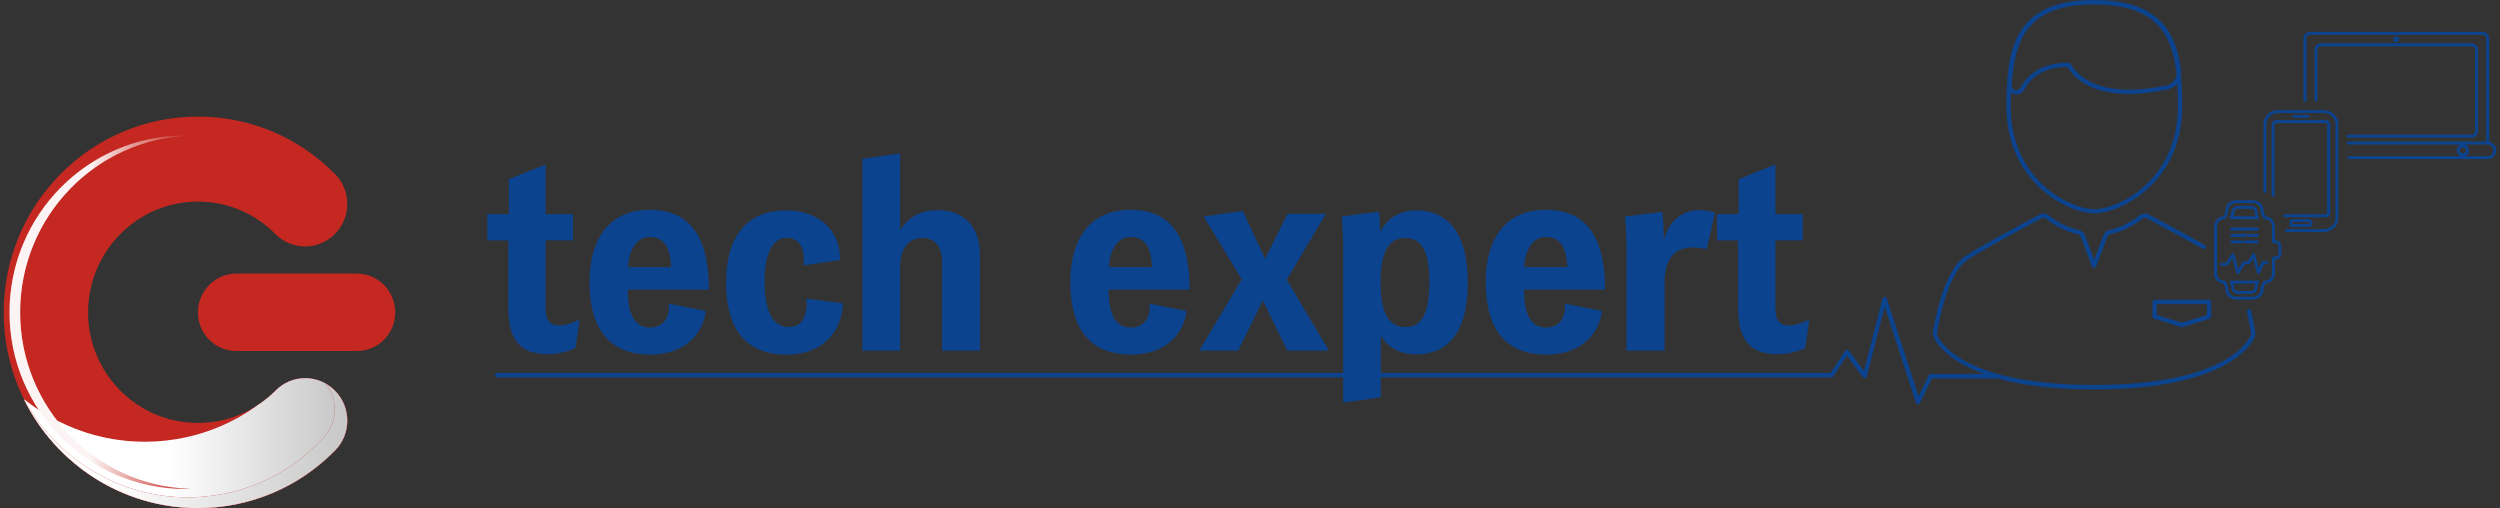 <svg width="246" height="50" viewBox="0 0 246 50" fill="none" xmlns="http://www.w3.org/2000/svg">
<rect x="0" y="0" width="246" height="50" fill="#333333" stroke="none"/>
<path d="M0.366 30.74C0.366 41.349 8.935 49.993 19.469 49.993C24.565 49.993 29.353 47.993 32.949 44.356C34.579 42.726 34.579 40.089 32.962 38.452C31.332 36.808 28.73 36.801 27.099 38.452C25.044 40.493 22.353 41.616 19.469 41.616C13.503 41.616 8.668 36.74 8.668 30.74C8.668 24.74 13.51 19.836 19.469 19.836C22.353 19.836 25.051 20.966 27.099 23.034C28.73 24.664 31.339 24.664 32.962 23.02C34.579 21.377 34.579 18.733 32.949 17.11C29.346 13.473 24.558 11.473 19.469 11.473C8.935 11.473 0.366 20.103 0.366 30.74Z" fill="#C42821"/>
<path d="M35.113 26.918C37.202 26.918 38.887 28.623 38.887 30.747C38.887 32.87 37.195 34.541 35.113 34.541H23.257C21.168 34.541 19.476 32.843 19.476 30.747C19.476 28.651 21.168 26.918 23.257 26.918H35.113Z" fill="#C42821"/>
<path d="M1.983 30.74C1.983 21.308 9.442 13.637 18.709 13.356C18.531 13.356 18.353 13.342 18.175 13.342C8.668 13.342 0.935 21.137 0.935 30.733C0.935 40.329 8.668 48.11 18.175 48.11C18.353 48.11 18.531 48.11 18.709 48.096C9.442 47.822 1.983 40.13 1.983 30.733" fill="url(#paint0_linear_168_4353)"/>
<path d="M27.099 38.452C26.572 38.979 25.99 39.445 25.38 39.842C23.017 41.569 20.271 42.733 17.305 43.219C11.798 44.123 6.442 42.548 2.373 39.308C5.51 45.63 11.99 49.993 19.469 49.993C24.558 49.993 29.353 47.993 32.949 44.349C34.579 42.719 34.579 40.082 32.962 38.445C32.147 37.616 31.093 37.205 30.031 37.205C28.969 37.205 27.914 37.616 27.099 38.445V38.452Z" fill="url(#paint1_linear_168_4353)"/>
<path style="mix-blend-mode:multiply" d="M27.099 38.452C26.572 38.979 25.99 39.445 25.38 39.842C23.017 41.569 20.271 42.733 17.305 43.219C11.798 44.123 6.442 42.548 2.373 39.308C5.51 45.63 11.99 49.993 19.469 49.993C24.558 49.993 29.353 47.993 32.949 44.349C34.579 42.719 34.579 40.082 32.962 38.445C32.147 37.616 31.093 37.205 30.031 37.205C28.969 37.205 27.914 37.616 27.099 38.445V38.452Z" fill="url(#paint2_linear_168_4353)"/>
<path d="M1.983 30.74C1.983 21.308 9.442 13.637 18.709 13.356C18.531 13.356 18.353 13.342 18.175 13.342C8.668 13.342 0.935 21.137 0.935 30.733C0.935 40.329 8.668 48.11 18.175 48.11C18.353 48.11 18.531 48.11 18.709 48.096C9.442 47.822 1.983 40.13 1.983 30.733" fill="url(#paint3_linear_168_4353)"/>
<path d="M31.887 43.027C28.565 46.651 24.044 48.74 19.161 48.925C12.003 49.192 5.64 45.26 2.394 39.329C2.387 39.329 2.38 39.315 2.366 39.308C5.503 45.63 11.983 49.993 19.462 49.993C24.551 49.993 29.346 47.993 32.942 44.349C34.572 42.712 34.572 40.082 32.956 38.445C32.675 38.164 32.367 37.945 32.038 37.767C33.284 39.294 33.264 41.527 31.88 43.02L31.887 43.027Z" fill="#C42821"/>
<path style="mix-blend-mode:multiply" d="M31.887 43.027C28.565 46.651 24.044 48.74 19.161 48.925C12.003 49.192 5.64 45.26 2.394 39.329C2.387 39.329 2.38 39.315 2.366 39.308C5.503 45.63 11.983 49.993 19.462 49.993C24.551 49.993 29.346 47.993 32.942 44.349C34.572 42.712 34.572 40.082 32.956 38.445C32.675 38.164 32.367 37.945 32.038 37.767C33.284 39.294 33.264 41.527 31.88 43.02L31.887 43.027Z" fill="url(#paint4_linear_168_4353)"/>
<path d="M56.606 34.253C55.86 34.637 54.798 34.849 53.894 34.849C51.414 34.849 50.017 33.685 50.017 30.301V23.657H47.949V21.069H50.072V17.63C51.257 17.137 52.476 16.671 53.695 16.185V21.069H56.38V23.651H53.695V30.397C53.695 31.664 54.236 32.027 55.065 32.027C55.661 32.027 56.387 31.767 57.031 31.431C56.901 32.384 56.771 33.322 56.62 34.247L56.606 34.253Z" fill="#0C438F"/>
<path d="M61.777 28.514C61.777 29.904 61.956 32.233 63.949 32.233C65.319 32.233 65.914 31.171 65.812 29.877L69.456 30.603C69.12 33.082 67.181 34.89 64.003 34.89C59.401 34.89 58.01 31.658 58.01 27.726C58.01 24.212 59.428 20.644 63.983 20.644C68.538 20.644 69.77 24.343 69.75 28.5H61.784L61.777 28.514ZM63.921 23.315C62.551 23.315 61.853 24.815 61.798 26.288H66.038C65.983 24.61 65.497 23.315 63.914 23.315H63.921Z" fill="#0C438F"/>
<path d="M82.949 29.856C82.819 32.904 80.675 34.897 77.442 34.897C73.23 34.897 71.449 32.212 71.449 27.788C71.449 23.363 73.415 20.706 77.346 20.706C80.476 20.706 82.675 22.541 82.675 25.589L79.058 26.11C79.291 24.199 78.49 23.397 77.408 23.397C75.935 23.397 75.209 25.233 75.236 27.685C75.236 30.706 76.065 32.178 77.641 32.178C78.702 32.178 79.504 31.404 79.346 29.384L82.969 29.849L82.949 29.856Z" fill="#0C438F"/>
<path d="M88.641 22.569C89.469 21.274 90.682 20.678 92.236 20.678C95.004 20.678 96.421 22.466 96.421 25.021V34.507H92.702V25.822C92.702 24.425 92.134 23.418 90.791 23.418C89.058 23.418 88.572 24.966 88.572 26.212V34.507H84.853V15.617L88.572 15.096V22.541L88.654 22.569H88.641Z" fill="#0C438F"/>
<path d="M109.093 28.514C109.093 29.904 109.271 32.233 111.264 32.233C112.634 32.233 113.23 31.171 113.127 29.877L116.771 30.603C116.435 33.082 114.497 34.89 111.312 34.89C106.709 34.89 105.319 31.658 105.319 27.726C105.319 24.212 106.736 20.644 111.291 20.644C115.846 20.644 117.079 24.343 117.058 28.5H109.093V28.514ZM111.236 23.315C109.867 23.315 109.168 24.815 109.113 26.288H113.353C113.298 24.61 112.812 23.315 111.23 23.315H111.236Z" fill="#0C438F"/>
<path d="M126.668 34.507L124.264 29.569L121.832 34.507H118.003L122.188 27.48L118.442 21.301L122.291 20.76L124.49 25.466L126.688 21.041H130.462L126.613 27.527L130.771 34.507H126.661H126.668Z" fill="#0C438F"/>
<path d="M139.36 34.87C138.017 34.87 136.702 34.356 135.969 33.164H135.866V39.082C134.654 39.288 133.414 39.445 132.168 39.623V24.192C132.168 23.548 132.113 22.253 132.017 21.294L135.688 20.829C135.771 21.343 135.791 22.171 135.791 22.719H135.873C136.414 21.63 137.654 20.706 139.312 20.706C142.88 20.706 144.428 23.445 144.428 27.843C144.428 31.979 142.983 34.87 139.36 34.87ZM135.846 27.76C135.846 30.603 136.544 32.185 138.298 32.185C140.051 32.185 140.654 30.534 140.654 27.76C140.654 24.986 140.031 23.418 138.25 23.418C136.312 23.418 135.846 25.459 135.846 27.76Z" fill="#0C438F"/>
<path d="M149.962 28.514C149.962 29.904 150.141 32.233 152.134 32.233C153.504 32.233 154.099 31.171 153.997 29.877L157.641 30.603C157.305 33.082 155.367 34.89 152.188 34.89C147.586 34.89 146.195 31.658 146.195 27.726C146.195 24.212 147.613 20.644 152.168 20.644C156.723 20.644 157.956 24.343 157.935 28.5H149.969L149.962 28.514ZM152.106 23.315C150.736 23.315 150.038 24.815 149.983 26.288H154.223C154.168 24.61 153.682 23.315 152.099 23.315H152.106Z" fill="#0C438F"/>
<path d="M167.928 24.527C167.414 24.397 166.949 24.349 166.531 24.349C164.64 24.349 163.791 25.644 163.791 27.863V34.507H160.045V24.164C160.045 23.541 159.99 22.226 159.887 21.295C161.099 21.164 162.339 21.007 163.558 20.856C163.661 21.603 163.716 22.384 163.716 23.438H163.771C164.339 21.575 165.681 20.671 167.209 20.671C167.675 20.671 168.216 20.753 168.757 20.931C168.497 22.144 168.216 23.336 167.928 24.527Z" fill="#0C438F"/>
<path d="M177.62 34.253C176.867 34.637 175.812 34.849 174.908 34.849C172.428 34.849 171.031 33.685 171.031 30.301V23.657H168.962V21.069H171.086V17.63C172.277 17.137 173.49 16.671 174.702 16.185V21.069H177.387V23.651H174.702V30.397C174.702 31.664 175.243 32.027 176.072 32.027C176.668 32.027 177.394 31.767 178.038 31.431C177.908 32.384 177.777 33.322 177.627 34.247L177.62 34.253Z" fill="#0C438F"/>
<path d="M229.291 20.918V12.274C229.291 12.021 229.086 11.815 228.832 11.815H223.983C223.729 11.815 223.524 12.021 223.524 12.274V19.219C223.524 19.301 223.592 19.363 223.668 19.363C223.743 19.363 223.812 19.294 223.812 19.219V12.274C223.812 12.185 223.887 12.11 223.976 12.11H228.825C228.914 12.11 228.99 12.185 228.99 12.274V20.918C228.99 21.007 228.914 21.082 228.825 21.082H224.798C224.723 21.082 224.654 21.151 224.654 21.226C224.654 21.301 224.723 21.37 224.798 21.37H228.825C229.079 21.37 229.284 21.164 229.284 20.911L229.291 20.918Z" fill="#0C438F"/>
<path d="M228.606 10.829H224.216C223.394 10.829 222.729 11.431 222.729 12.171V18.843C222.729 18.925 222.798 18.986 222.873 18.986C222.949 18.986 223.017 18.918 223.017 18.843V12.171C223.017 11.589 223.551 11.117 224.216 11.117H228.606C229.264 11.117 229.805 11.589 229.805 12.171V21.493C229.805 22.075 229.271 22.548 228.606 22.548H224.99C224.914 22.548 224.846 22.616 224.846 22.692C224.846 22.767 224.914 22.836 224.99 22.836H228.606C229.428 22.836 230.093 22.233 230.093 21.493V12.178C230.093 11.431 229.421 10.836 228.606 10.836V10.829Z" fill="#0C438F"/>
<path d="M227.106 11.596C227.182 11.596 227.243 11.534 227.243 11.452C227.243 11.37 227.182 11.308 227.106 11.308H225.716C225.641 11.308 225.579 11.37 225.579 11.452C225.579 11.534 225.641 11.596 225.716 11.596H227.106Z" fill="#0C438F"/>
<path d="M225.627 21.575C225.428 21.575 225.271 21.747 225.271 21.952C225.271 22.157 225.428 22.329 225.627 22.329H227.195C227.394 22.329 227.551 22.157 227.551 21.952C227.551 21.747 227.394 21.575 227.195 21.575H225.627ZM227.271 21.952C227.271 22.007 227.236 22.055 227.195 22.055H225.627C225.586 22.055 225.551 22.007 225.551 21.952C225.551 21.897 225.586 21.849 225.627 21.849H227.195C227.236 21.849 227.271 21.897 227.271 21.952Z" fill="#0C438F"/>
<path d="M236.086 3.849C236.086 3.692 235.955 3.555 235.791 3.555C235.627 3.555 235.497 3.685 235.497 3.849C235.497 4.014 235.627 4.144 235.791 4.144C235.955 4.144 236.086 4.014 236.086 3.849ZM235.736 3.849C235.736 3.849 235.764 3.788 235.798 3.788C235.832 3.788 235.86 3.815 235.86 3.849C235.86 3.884 235.832 3.911 235.798 3.911C235.764 3.911 235.736 3.884 235.736 3.849Z" fill="#0C438F"/>
<path d="M244.928 13.952V3.767C244.928 3.418 244.641 3.137 244.298 3.137H227.291C226.942 3.137 226.661 3.425 226.661 3.767V9.904C226.661 9.986 226.73 10.048 226.805 10.048C226.88 10.048 226.949 9.979 226.949 9.904V3.767C226.949 3.575 227.099 3.425 227.291 3.425H244.298C244.49 3.425 244.641 3.575 244.641 3.767V13.931H231.065C230.983 13.931 230.921 14 230.921 14.075C230.921 14.151 230.99 14.219 231.065 14.219H242.147C241.908 14.301 241.743 14.527 241.743 14.794C241.743 15.062 241.915 15.288 242.154 15.37H231.134C231.052 15.37 230.99 15.438 230.99 15.514C230.99 15.589 231.058 15.658 231.134 15.658H244.771C245.243 15.658 245.634 15.267 245.634 14.794C245.634 14.377 245.332 14.027 244.935 13.945L244.928 13.952ZM242.045 14.794C242.045 14.63 242.182 14.5 242.346 14.5C242.51 14.5 242.641 14.637 242.641 14.794C242.641 14.952 242.504 15.089 242.346 15.089C242.189 15.089 242.045 14.952 242.045 14.794ZM244.757 15.37H242.545C242.784 15.288 242.956 15.062 242.956 14.794C242.956 14.527 242.784 14.308 242.552 14.219H244.757C245.072 14.219 245.332 14.473 245.332 14.794C245.332 15.116 245.079 15.37 244.757 15.37Z" fill="#0C438F"/>
<path d="M227.743 4.911V9.87C227.743 9.952 227.812 10.014 227.887 10.014C227.962 10.014 228.031 9.945 228.031 9.87V4.911C228.031 4.712 228.195 4.548 228.394 4.548H243.182C243.38 4.548 243.545 4.712 243.545 4.911V12.897C243.545 13.096 243.38 13.26 243.182 13.26H231.058C230.976 13.26 230.914 13.329 230.914 13.404C230.914 13.479 230.983 13.548 231.058 13.548H243.182C243.538 13.548 243.839 13.253 243.839 12.89V4.911C243.839 4.548 243.545 4.253 243.182 4.253H228.394C228.038 4.253 227.743 4.548 227.743 4.911Z" fill="#0C438F"/>
<path d="M222.161 27.61H219.545C219.49 27.61 219.456 27.651 219.428 27.692C219.401 27.74 219.408 27.801 219.428 27.849C219.517 28.007 219.572 28.185 219.572 28.363C219.572 28.664 219.86 28.918 220.202 28.918H221.504C221.853 28.918 222.134 28.671 222.134 28.363C222.134 28.185 222.182 28.007 222.271 27.849L222.284 27.829C222.312 27.781 222.312 27.726 222.284 27.685C222.257 27.637 222.209 27.61 222.161 27.61ZM221.846 28.37C221.846 28.514 221.695 28.63 221.504 28.63H220.202C220.017 28.63 219.86 28.507 219.86 28.37C219.86 28.212 219.832 28.062 219.771 27.904H221.928C221.873 28.055 221.839 28.212 221.839 28.37H221.846Z" fill="#0C438F"/>
<path d="M223.949 23.657H223.853V22.267C223.853 21.753 223.456 21.329 222.935 21.288L222.866 21.171C222.777 21.021 222.729 20.843 222.729 20.671C222.729 20.137 222.25 19.699 221.668 19.699H220.051C219.462 19.699 218.983 20.137 218.983 20.671C218.983 20.843 218.935 21.014 218.846 21.171L218.777 21.288C218.264 21.322 217.86 21.747 217.86 22.267V26.925C217.86 27.438 218.257 27.863 218.777 27.904L218.846 28.021C218.935 28.171 218.983 28.349 218.983 28.521C218.983 29.055 219.462 29.486 220.051 29.486H221.668C222.257 29.486 222.729 29.055 222.729 28.521C222.729 28.349 222.777 28.178 222.866 28.021L222.935 27.904C223.442 27.87 223.853 27.445 223.853 26.925V25.534H223.949C224.243 25.534 224.483 25.294 224.483 25V24.199C224.483 23.904 224.243 23.664 223.949 23.664V23.657ZM224.195 24.993C224.195 25.13 224.086 25.24 223.949 25.24H223.709C223.627 25.24 223.565 25.308 223.565 25.384V26.918C223.565 27.301 223.257 27.61 222.853 27.61C222.798 27.61 222.75 27.637 222.729 27.678L222.62 27.87C222.503 28.069 222.442 28.294 222.442 28.514C222.442 28.884 222.092 29.192 221.668 29.192H220.051C219.62 29.192 219.277 28.89 219.277 28.514C219.277 28.294 219.216 28.069 219.106 27.87L218.997 27.678C218.969 27.63 218.901 27.61 218.853 27.61C218.469 27.61 218.161 27.301 218.161 26.918V22.26C218.161 21.877 218.469 21.569 218.873 21.569C218.928 21.569 218.976 21.541 218.997 21.5L219.106 21.308C219.223 21.11 219.277 20.884 219.277 20.664C219.277 20.294 219.627 19.986 220.051 19.986H221.668C222.092 19.986 222.442 20.288 222.442 20.664C222.442 20.884 222.503 21.11 222.62 21.308L222.729 21.5C222.757 21.548 222.825 21.569 222.873 21.569C223.257 21.569 223.565 21.877 223.565 22.26V23.794C223.565 23.87 223.634 23.938 223.709 23.938H223.949C224.086 23.938 224.195 24.048 224.195 24.185V24.986V24.993Z" fill="#0C438F"/>
<path d="M219.544 21.575H222.161C222.216 21.575 222.25 21.534 222.277 21.493C222.305 21.445 222.298 21.384 222.271 21.336C222.181 21.178 222.134 21 222.134 20.822C222.134 20.514 221.846 20.267 221.503 20.267H220.202C219.853 20.267 219.572 20.514 219.572 20.822C219.572 21 219.524 21.178 219.428 21.336L219.414 21.363C219.387 21.411 219.387 21.466 219.414 21.507C219.442 21.555 219.49 21.575 219.538 21.575H219.544ZM219.866 20.815C219.866 20.671 220.017 20.555 220.209 20.555H221.51C221.695 20.555 221.853 20.678 221.853 20.815C221.853 20.966 221.88 21.123 221.942 21.281H219.791C219.846 21.13 219.88 20.973 219.88 20.815H219.866Z" fill="#0C438F"/>
<path d="M223.017 25.685L222.661 25.712C222.606 25.712 222.565 25.747 222.538 25.794L222.25 26.384L221.894 25.034C221.88 24.98 221.832 24.938 221.777 24.925C221.723 24.925 221.661 24.938 221.634 24.993L221.188 25.692L220.805 25.712C220.757 25.712 220.716 25.74 220.688 25.781L220.243 26.473L219.853 25.007C219.839 24.952 219.791 24.911 219.736 24.897C219.675 24.89 219.62 24.911 219.593 24.966L219.031 25.87H218.606C218.531 25.87 218.462 25.938 218.462 26.014C218.462 26.089 218.531 26.157 218.606 26.157H219.113C219.161 26.157 219.209 26.13 219.236 26.089L219.668 25.404L220.058 26.863C220.072 26.918 220.12 26.959 220.175 26.973H220.195C220.243 26.973 220.291 26.945 220.319 26.904L220.908 26L221.291 25.98C221.339 25.98 221.38 25.952 221.408 25.911L221.709 25.431L222.086 26.843C222.099 26.904 222.154 26.945 222.216 26.952C222.284 26.952 222.332 26.925 222.36 26.87L222.784 26L223.058 25.98C223.134 25.98 223.195 25.904 223.195 25.829C223.195 25.747 223.127 25.692 223.038 25.692L223.017 25.685Z" fill="#0C438F"/>
<path d="M222.12 22.39H219.586C219.504 22.39 219.442 22.459 219.442 22.534C219.442 22.61 219.51 22.678 219.586 22.678H222.12C222.195 22.678 222.264 22.61 222.264 22.534C222.264 22.459 222.195 22.39 222.12 22.39Z" fill="#0C438F"/>
<path d="M221.161 23.164C221.161 23.082 221.093 23.02 221.017 23.02H219.593C219.517 23.02 219.449 23.089 219.449 23.164C219.449 23.24 219.517 23.308 219.593 23.308H221.017C221.093 23.308 221.161 23.24 221.161 23.164Z" fill="#0C438F"/>
<path d="M219.593 23.658C219.517 23.658 219.449 23.726 219.449 23.801C219.449 23.877 219.517 23.945 219.593 23.945H220.545C220.62 23.945 220.688 23.877 220.688 23.801C220.688 23.726 220.62 23.658 220.545 23.658H219.593Z" fill="#0C438F"/>
<path d="M222.12 23.02H221.325C221.243 23.02 221.182 23.089 221.182 23.164C221.182 23.24 221.25 23.308 221.325 23.308H222.12C222.195 23.308 222.264 23.24 222.264 23.164C222.264 23.089 222.195 23.02 222.12 23.02Z" fill="#0C438F"/>
<path d="M220.853 23.945H222.12C222.202 23.945 222.264 23.877 222.264 23.801C222.264 23.726 222.195 23.658 222.12 23.658H220.853C220.777 23.658 220.709 23.726 220.709 23.801C220.709 23.877 220.777 23.945 220.853 23.945Z" fill="#0C438F"/>
<path d="M221.504 30.582C221.476 30.466 221.36 30.397 221.25 30.425C221.134 30.452 221.065 30.569 221.093 30.678C221.243 31.329 221.387 32.034 221.504 32.767C221.51 32.829 221.504 32.897 221.49 32.952C221.421 33.151 219.586 37.877 206.051 37.877C192.517 37.877 190.688 33.151 190.613 32.952C190.593 32.89 190.586 32.829 190.599 32.767C190.757 31.794 191.634 26.884 193.613 25.555C194.812 24.747 199.093 22.438 200.88 21.48C201.017 21.411 201.175 21.425 201.291 21.514C202.264 22.274 203.332 22.794 204.462 23.048C204.586 23.075 204.688 23.164 204.736 23.281L205.853 26.233C205.915 26.397 206.188 26.397 206.25 26.233L207.373 23.281C207.421 23.164 207.517 23.075 207.647 23.048C208.778 22.794 209.846 22.281 210.819 21.514C210.935 21.425 211.099 21.404 211.23 21.48L211.264 21.493C212.462 22.13 214.949 23.466 216.736 24.48C216.839 24.541 216.969 24.5 217.031 24.404C217.093 24.301 217.051 24.171 216.949 24.11C215.161 23.089 212.668 21.753 211.469 21.116L211.435 21.096C211.154 20.945 210.812 20.98 210.558 21.178C209.634 21.904 208.627 22.39 207.558 22.63C207.291 22.692 207.079 22.877 206.983 23.13L206.065 25.562L205.147 23.13C205.051 22.877 204.839 22.692 204.572 22.63C203.504 22.39 202.49 21.904 201.572 21.178C201.319 20.98 200.976 20.952 200.695 21.103C198.908 22.062 194.606 24.377 193.387 25.192C191.264 26.616 190.353 31.692 190.195 32.692C190.175 32.822 190.188 32.959 190.23 33.089C190.278 33.226 191.079 35.308 195.25 36.801H189.983C189.901 36.801 189.825 36.849 189.791 36.925L188.791 38.986L185.654 29.356C185.627 29.267 185.545 29.212 185.442 29.212C185.346 29.212 185.264 29.281 185.243 29.37L183.408 36.507L181.915 34.493C181.873 34.438 181.812 34.397 181.736 34.411C181.668 34.411 181.599 34.452 181.565 34.507L180.127 36.706H48.901C48.784 36.706 48.688 36.801 48.688 36.918C48.688 37.034 48.784 37.13 48.901 37.13H180.223C180.298 37.13 180.36 37.096 180.401 37.034L181.736 35L183.312 37.13C183.36 37.199 183.442 37.226 183.524 37.212C183.606 37.199 183.668 37.137 183.688 37.055L185.456 30.192L188.531 39.63C188.558 39.712 188.634 39.774 188.716 39.781H188.73C188.812 39.781 188.887 39.733 188.921 39.658L190.093 37.24H196.524C196.524 37.24 196.545 37.24 196.558 37.24C198.839 37.87 201.901 38.322 206.051 38.322C219.88 38.322 221.812 33.329 221.887 33.117C221.935 32.986 221.949 32.856 221.921 32.719C221.798 31.973 221.661 31.26 221.504 30.596H221.51L221.504 30.582Z" fill="#0C438F"/>
<path d="M211.805 29.712V31.151C211.805 31.24 211.866 31.329 211.955 31.356L214.633 32.192C214.633 32.192 214.675 32.199 214.695 32.199C214.716 32.199 214.736 32.199 214.757 32.192L217.435 31.356C217.524 31.329 217.586 31.247 217.586 31.151V29.712C217.586 29.596 217.49 29.5 217.373 29.5H212.017C211.901 29.5 211.805 29.596 211.805 29.712ZM212.229 29.925H217.161V30.993L214.695 31.76L212.229 30.993V29.925Z" fill="#0C438F"/>
<path d="M206.079 21C208.627 21 214.73 17.98 214.73 10.5C214.73 9.418 214.702 8.363 214.606 7.363C214.613 7.301 214.627 7.24 214.627 7.178C214.627 7.171 214.634 7.13 214.634 7.116C214.634 6.973 214.613 6.822 214.565 6.658C214.127 3.555 212.757 0 206.134 0H206.086C205.921 0 205.771 0 205.613 0.007H205.476C198.065 0.253 197.435 5.11 197.435 10.5C197.435 17.98 203.538 21 206.086 21H206.079ZM197.956 8.411C198.202 3.925 199.524 0.836 204.962 0.466C204.983 0.466 205.01 0.466 205.031 0.466C205.188 0.459 205.346 0.445 205.51 0.445C205.613 0.445 205.73 0.445 205.832 0.445C205.921 0.445 206.01 0.445 206.099 0.445C212.168 0.445 213.778 3.377 214.175 7.37C214.086 7.863 213.73 8.267 213.236 8.404C213.099 8.445 212.99 8.459 212.901 8.466C212.88 8.466 212.846 8.466 212.819 8.466C205.428 9.952 203.798 6.349 203.778 6.315C203.743 6.24 203.668 6.185 203.586 6.185C200.812 6.123 199.469 7.452 198.832 8.596C198.819 8.616 198.805 8.644 198.771 8.685C198.682 8.815 198.545 8.89 198.401 8.89C198.154 8.89 197.949 8.692 197.942 8.445V8.425L197.956 8.411ZM197.873 9.103C198.024 9.219 198.209 9.295 198.415 9.295C198.702 9.295 198.962 9.151 199.141 8.897C199.175 8.849 199.209 8.795 199.223 8.753C199.778 7.76 200.956 6.589 203.415 6.589H203.456C203.819 7.274 205.853 10.274 212.88 8.87C213.031 8.87 213.182 8.849 213.353 8.801C213.716 8.699 214.024 8.486 214.243 8.205C214.284 8.945 214.305 9.712 214.305 10.507C214.305 17.685 208.504 20.582 206.086 20.582C203.668 20.582 197.86 17.685 197.86 10.507C197.86 10.034 197.86 9.568 197.88 9.11L197.873 9.103Z" fill="#0C438F"/>
<defs>
<linearGradient id="paint0_linear_168_4353" x1="4.291" y1="41.329" x2="25.483" y2="20.137" gradientUnits="userSpaceOnUse">
<stop stop-color="#D35E59"/>
<stop offset="1" stop-color="#C7332C"/>
</linearGradient>
<linearGradient id="paint1_linear_168_4353" x1="2.373" y1="43.603" x2="34.175" y2="43.603" gradientUnits="userSpaceOnUse">
<stop stop-color="#F9E9E9"/>
<stop offset="0.52" stop-color="#C30E20"/>
<stop offset="1" stop-color="#C30E20"/>
</linearGradient>
<linearGradient id="paint2_linear_168_4353" x1="2.373" y1="43.603" x2="34.175" y2="43.603" gradientUnits="userSpaceOnUse">
<stop stop-color="white"/>
<stop offset="0.45" stop-color="white"/>
<stop offset="1" stop-color="#C5C5C5"/>
</linearGradient>
<linearGradient id="paint3_linear_168_4353" x1="0.935" y1="30.733" x2="18.709" y2="30.733" gradientUnits="userSpaceOnUse">
<stop offset="0.45" stop-color="#FCF4F4"/>
<stop offset="1" stop-color="#C42821"/>
</linearGradient>
<linearGradient id="paint4_linear_168_4353" x1="2.373" y1="43.877" x2="33.771" y2="43.877" gradientUnits="userSpaceOnUse">
<stop offset="0.26" stop-color="white"/>
<stop offset="1" stop-color="#C9C9C9"/>
</linearGradient>
</defs>
</svg>
